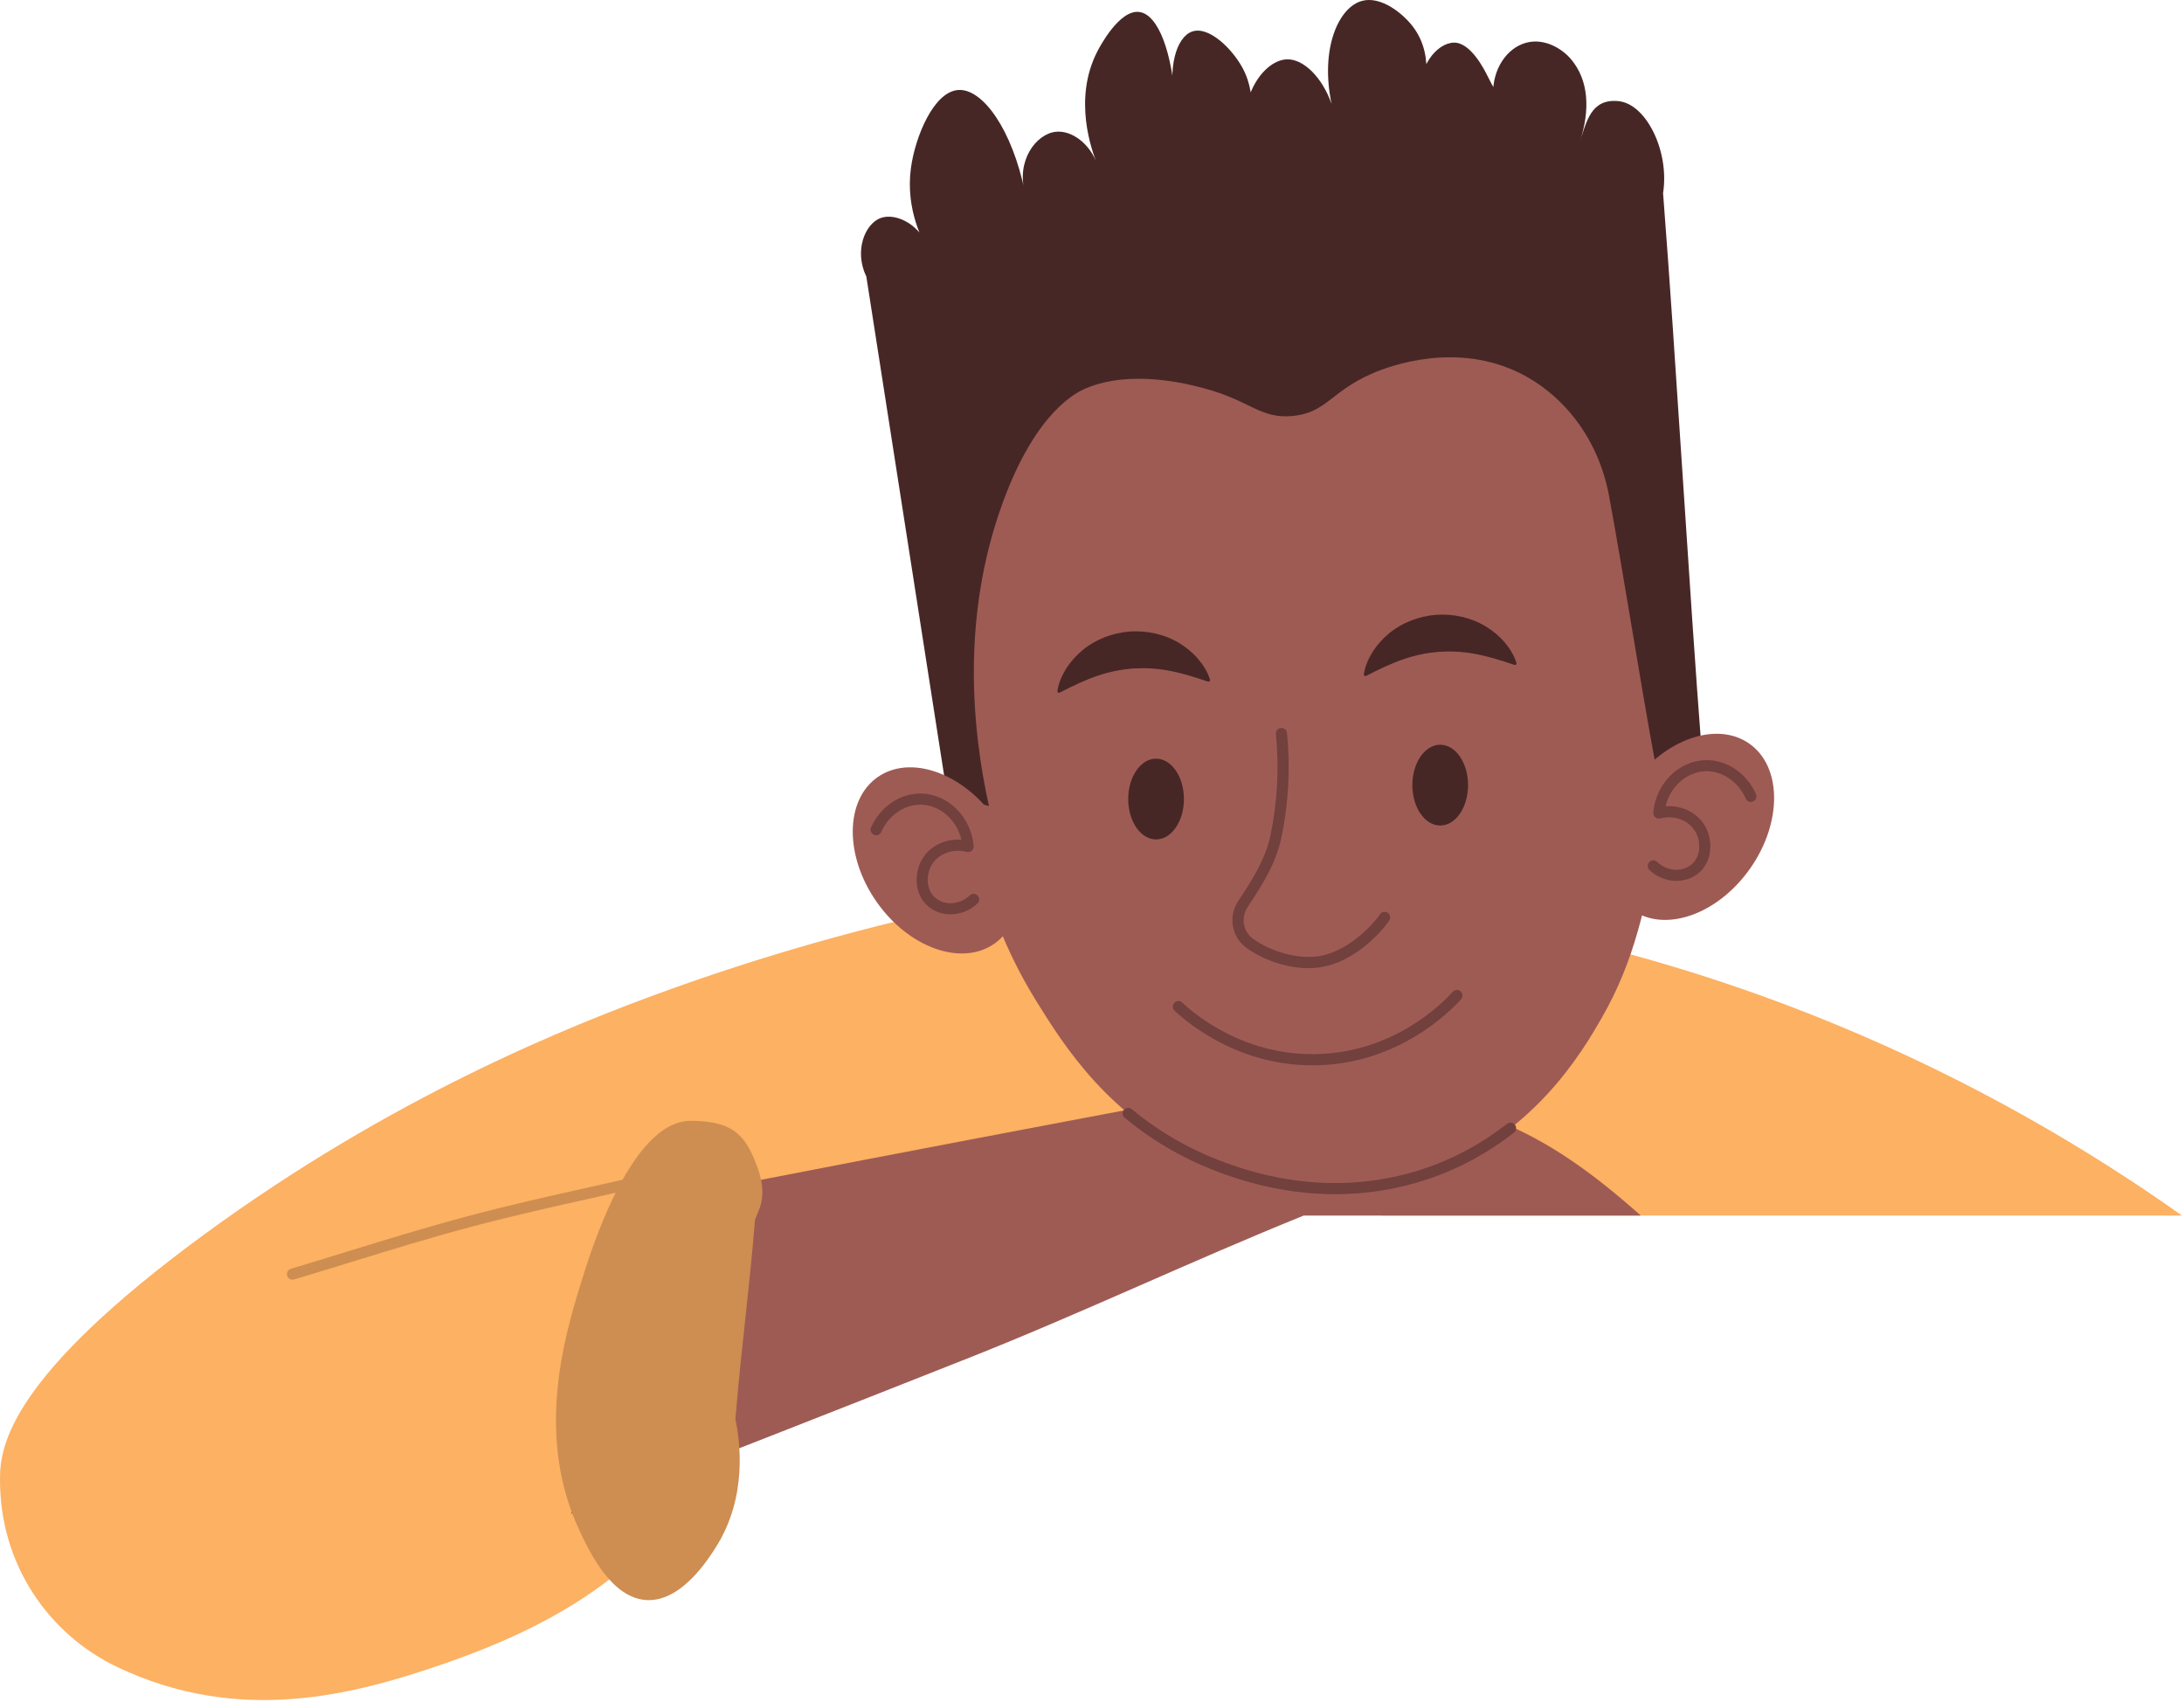 <svg width="784" height="611" viewBox="0 0 784 611" fill="none" xmlns="http://www.w3.org/2000/svg">
<g clip-path="url(#clip0_5714_378)">
<path d="M360 322.299C309.9 332.049 269.25 344.759 240 355.299C204.1 368.229 140.48 393.809 73 443.299C3.98 493.929 0.12 518.729 0 530.299C-0.32 562.149 18.17 586.929 42 598.299C86 619.299 127 608.299 159 597.299C193.7 585.369 214.44 571.979 230 557.299C226.33 530.629 222.67 503.969 219 477.299C286.67 450.299 354.33 423.299 422 396.299C401.33 371.629 380.67 346.969 360 322.299Z" fill="#FCB163"/>
<path d="M783.28 436.299C750.38 412.979 708.68 388.099 658 367.299C627.63 354.829 598.95 345.849 573 339.299C563.67 348.299 554.33 357.299 545 366.299C528.67 389.629 512.33 412.969 496 436.299H783.28Z" fill="#FCB163"/>
<path d="M343.001 254.3C346.201 287.58 349.631 323.25 372.001 359.3C381.771 375.04 398.221 401.56 432.001 416.3C441.001 420.23 474.071 434.06 512.001 421.3C550.131 408.47 568.151 377.19 575.001 365.3C586.961 344.54 590.791 324.39 595.001 302.3C596.301 295.5 599.251 278.66 600.001 256.3C600.791 232.76 601.601 199.6 588.001 161.3C583.891 149.74 576.951 133.43 565.001 115.3C484.041 60.21 394.901 67.48 359.001 112.3C335.791 141.28 339.031 180.72 342.001 199.3C341.221 212.25 340.791 231.36 343.001 254.3Z" fill="#9E5B54"/>
<path d="M355 289.3C350 287.97 345 286.63 340 285.3C330.33 223.3 320.67 161.3 311 99.3C306.51 89.98 310.53 80.42 316 78.3C321.64 76.11 331.45 80.81 334 91.3C331.44 87.15 324.96 75.37 327 60.3C328.52 49.08 335.17 32.9 344 32.3C352.75 31.71 363.38 46.47 368 69.3C364.67 57.96 371.77 48.1 379 47.3C384.64 46.68 391.36 51.48 394 59.3C391.86 54.02 385.08 35.42 394 18.3C394.7 16.96 401.8 3.34 409 4.3C415.73 5.2 420.91 18.61 422 38.3C418.9 24.37 422.31 13.22 428 11.3C433.96 9.29 442.27 17.45 446 24.3C452.28 35.85 447.88 48 447 50.3C444.81 33.35 454.24 21.52 462 21.3C468.02 21.13 474.71 27.89 478 37.3C473.85 17.6 480.43 2.54 489 0.3C495.59 -1.42 503.22 4.47 507 9.3C516.03 20.83 510.31 35.53 510 36.3C508.35 24.01 515.85 15.33 522 15.3C527.91 15.27 532.76 24.8 534 27.3C538.31 35.98 536.6 30.38 536 34.3C535.59 24.89 540.94 17.11 548 15.3C554.56 13.62 560.85 17.54 564 21.3C570.25 28.76 571 39.3 567 51.3C569.49 43.84 571 35.3 581 36.3C591.01 37.3 599.35 54.37 597 69.3C601.67 129.3 606.33 211.3 611 271.3C600.3 272.7 604.81 272.11 594.12 273.51C588.61 243.66 583.11 207.81 577.6 177.96C575.42 166.16 570.14 155.09 561.99 146.29C556.98 140.88 550.43 135.73 542 132.31C518.57 122.81 495.56 132.72 492 134.31C477.65 140.74 475.97 148.17 464 149.31C452.31 150.43 449 143.81 432 139.31C426.72 137.91 406.31 132.51 390 139.31C386.61 140.72 372.06 147.38 360 180.31C344.93 221.44 348.98 261.93 355 289.31V289.3Z" fill="#472725"/>
<path d="M415 301.299C420.523 301.299 425 294.807 425 286.799C425 278.791 420.523 272.299 415 272.299C409.477 272.299 405 278.791 405 286.799C405 294.807 409.477 301.299 415 301.299Z" fill="#472725"/>
<path d="M517 296.299C522.523 296.299 527 289.807 527 281.799C527 273.791 522.523 267.299 517 267.299C511.477 267.299 507 273.791 507 281.799C507 289.807 511.477 296.299 517 296.299Z" fill="#472725"/>
<path d="M379.589 248.019C380.009 245.069 381.229 242.399 382.769 239.919C384.339 237.449 386.349 235.239 388.659 233.309C393.299 229.469 399.389 227.149 405.539 226.669C411.699 226.249 418.059 227.639 423.219 230.759C425.789 232.319 428.109 234.209 430.019 236.429C431.909 238.649 433.509 241.119 434.369 243.969C434.459 244.259 434.289 244.569 433.999 244.659C433.879 244.689 433.769 244.689 433.659 244.659H433.639C428.299 242.819 423.679 241.449 419.239 240.659C414.809 239.859 410.699 239.689 406.539 239.949C402.389 240.309 398.339 241.079 394.079 242.529C389.799 243.959 385.439 245.999 380.419 248.599H380.399C380.129 248.749 379.789 248.639 379.649 248.369C379.589 248.259 379.579 248.149 379.589 248.039V248.019Z" fill="#472725"/>
<path d="M489.589 242.019C490.009 239.069 491.229 236.399 492.769 233.919C494.339 231.449 496.349 229.239 498.659 227.309C503.299 223.469 509.389 221.149 515.539 220.669C521.699 220.249 528.059 221.639 533.219 224.759C535.789 226.319 538.109 228.209 540.019 230.429C541.909 232.649 543.509 235.119 544.369 237.969C544.459 238.259 544.289 238.569 543.999 238.659C543.879 238.689 543.769 238.689 543.659 238.659H543.639C538.299 236.819 533.679 235.449 529.239 234.659C524.809 233.859 520.699 233.689 516.539 233.949C512.389 234.309 508.339 235.079 504.079 236.529C499.799 237.959 495.439 239.999 490.419 242.599H490.399C490.129 242.749 489.789 242.639 489.649 242.369C489.589 242.259 489.579 242.149 489.589 242.039V242.019Z" fill="#472725"/>
<path d="M469.78 347.499C462.25 347.499 453.64 344.739 447.38 340.169C442.11 336.319 440.84 328.949 444.5 323.389L444.97 322.679C449.09 316.429 454.21 308.659 456.05 299.889C458.55 287.929 459.21 275.679 458.02 263.489C457.91 262.389 458.72 261.409 459.82 261.299C460.91 261.189 461.9 261.999 462.01 263.089C463.24 275.689 462.56 288.339 459.98 300.689C457.99 310.199 452.63 318.329 448.33 324.859L447.86 325.569C445.38 329.339 446.21 334.319 449.76 336.919C456.14 341.579 465.6 344.199 472.77 343.299C484.64 341.809 494.15 330.149 495.25 328.359C495.74 327.419 496.89 327.019 497.86 327.469C498.86 327.929 499.3 329.119 498.84 330.119C498.18 331.559 487.68 345.449 473.27 347.269C472.15 347.409 470.99 347.479 469.8 347.479L469.78 347.499Z" fill="#72403D"/>
<path d="M471.091 382.37C444.591 382.37 426.641 367.47 421.641 362.76C420.841 362 420.801 360.74 421.551 359.93C422.311 359.13 423.571 359.09 424.381 359.85C429.281 364.46 447.341 379.42 473.921 378.31C500.341 377.19 517.031 360.93 521.521 355.97C522.261 355.15 523.531 355.09 524.341 355.83C525.161 356.57 525.221 357.84 524.481 358.66C519.731 363.91 502.051 381.13 474.081 382.32C473.071 382.36 472.071 382.38 471.081 382.38L471.091 382.37Z" fill="#72403D"/>
<path d="M356.976 338.689C368.727 330.437 368.861 310.374 357.276 293.877C345.69 277.38 326.772 270.697 315.021 278.95C303.27 287.202 303.136 307.266 314.721 323.762C326.307 340.259 345.225 346.942 356.976 338.689Z" fill="#9E5B54"/>
<path d="M628.258 311.721C639.843 295.224 639.709 275.161 627.958 266.908C616.207 258.656 597.289 265.339 585.704 281.835C574.118 298.332 574.253 318.395 586.004 326.648C597.755 334.9 616.673 328.217 628.258 311.721Z" fill="#9E5B54"/>
<path d="M243 429.301C283.85 421.361 333.05 411.881 389 401.301C438.84 391.871 453.22 389.291 473 390.301C527.38 393.081 553.24 404.511 589 436.301H468C428.05 452.431 388.05 471.431 348 487.301C300.41 506.151 252.75 524.821 205 543.301C217.67 505.301 230.33 467.301 243 429.301Z" fill="#9E5B54"/>
<path d="M271 438.299C271.2 435.549 276.23 430.919 272 419.299C268 408.299 264 402.299 248 402.299C226.02 402.299 211.44 450.989 208 462.299C202.43 480.619 192.26 515.779 208 549.299C211.53 556.809 219.38 573.529 232 574.299C244.48 575.059 254.17 559.769 257 555.299C268.61 536.989 265.53 516.719 264 509.299C266.33 481.299 268.67 466.299 271 438.299Z" fill="#CE8D51"/>
<path d="M105 459.31C104.14 459.31 103.34 458.75 103.08 457.88C102.77 456.82 103.37 455.71 104.43 455.39C111.2 453.38 118.19 451.23 124.96 449.14C139.08 444.79 153.69 440.3 168.49 436.37C183.06 432.5 197.54 429.26 211.55 426.13C218.46 424.59 225.6 422.989 232.54 421.359C233.61 421.109 234.69 421.77 234.94 422.85C235.19 423.93 234.52 425 233.45 425.25C226.49 426.88 219.33 428.48 212.42 430.03C198.45 433.15 184 436.39 169.51 440.23C154.78 444.14 140.22 448.62 126.13 452.96C119.36 455.04 112.36 457.2 105.57 459.22C105.38 459.28 105.19 459.299 105 459.299V459.31Z" fill="#CE8D51"/>
<path d="M341.221 328.17C338.321 328.17 335.481 327.24 333.221 325.34C328.181 321.1 328.181 313.69 330.741 308.87C333.421 303.84 339.171 300.95 345.111 301.39C343.431 294.24 337.411 288.89 330.491 288.81C324.581 288.76 318.931 292.68 316.351 298.61C315.911 299.62 314.731 300.09 313.721 299.65C312.711 299.21 312.241 298.03 312.681 297.02C315.901 289.63 323.101 284.71 330.541 284.82C340.311 284.94 348.651 293.21 349.511 303.66C349.561 304.31 349.301 304.94 348.801 305.36C348.301 305.78 347.641 305.93 347.011 305.76C341.891 304.42 336.531 306.53 334.281 310.76C332.451 314.2 332.371 319.4 335.801 322.29C339.211 325.15 344.621 324.75 348.131 321.38C348.921 320.62 350.191 320.64 350.961 321.43C351.731 322.23 351.701 323.49 350.911 324.26C348.211 326.85 344.691 328.18 341.231 328.18L341.221 328.17Z" fill="#72403D"/>
<path d="M601.79 316.17C598.34 316.17 594.81 314.84 592.11 312.25C591.31 311.48 591.29 310.22 592.06 309.42C592.83 308.62 594.09 308.6 594.89 309.37C598.4 312.75 603.81 313.14 607.22 310.28C610.65 307.39 610.57 302.19 608.74 298.75C606.49 294.51 601.13 292.41 596.01 293.75C595.38 293.91 594.71 293.76 594.22 293.35C593.72 292.93 593.46 292.3 593.51 291.65C594.37 281.21 602.7 272.94 612.48 272.82C612.55 272.82 612.62 272.82 612.69 272.82C620.08 272.82 627.16 277.7 630.34 285.02C630.78 286.03 630.32 287.21 629.3 287.65C628.29 288.09 627.11 287.63 626.67 286.61C624.09 280.68 618.37 276.74 612.53 276.81C605.61 276.89 599.59 282.24 597.91 289.39C603.86 288.95 609.6 291.83 612.28 296.87C614.84 301.69 614.84 309.1 609.8 313.34C607.54 315.24 604.7 316.17 601.8 316.17H601.79Z" fill="#72403D"/>
<path d="M479.3 428.63C463.44 428.63 447.21 425.12 431.2 418.14C421.3 413.82 412.05 408.12 403.72 401.19C402.87 400.48 402.75 399.22 403.46 398.37C404.17 397.52 405.43 397.4 406.28 398.11C414.32 404.79 423.25 410.3 432.8 414.47C459.35 426.06 486.52 427.77 511.36 419.41C522.03 415.82 532.01 410.42 541.01 403.36C541.88 402.68 543.14 402.83 543.82 403.7C544.5 404.57 544.35 405.83 543.48 406.51C534.12 413.85 523.74 419.46 512.64 423.2C501.87 426.82 490.68 428.63 479.3 428.63Z" fill="#72403D"/>
</g>
<defs>
<clipPath id="clip0_5714_378">
<rect width="783.28" height="610.2" fill="white"/>
</clipPath>
</defs>
</svg>
